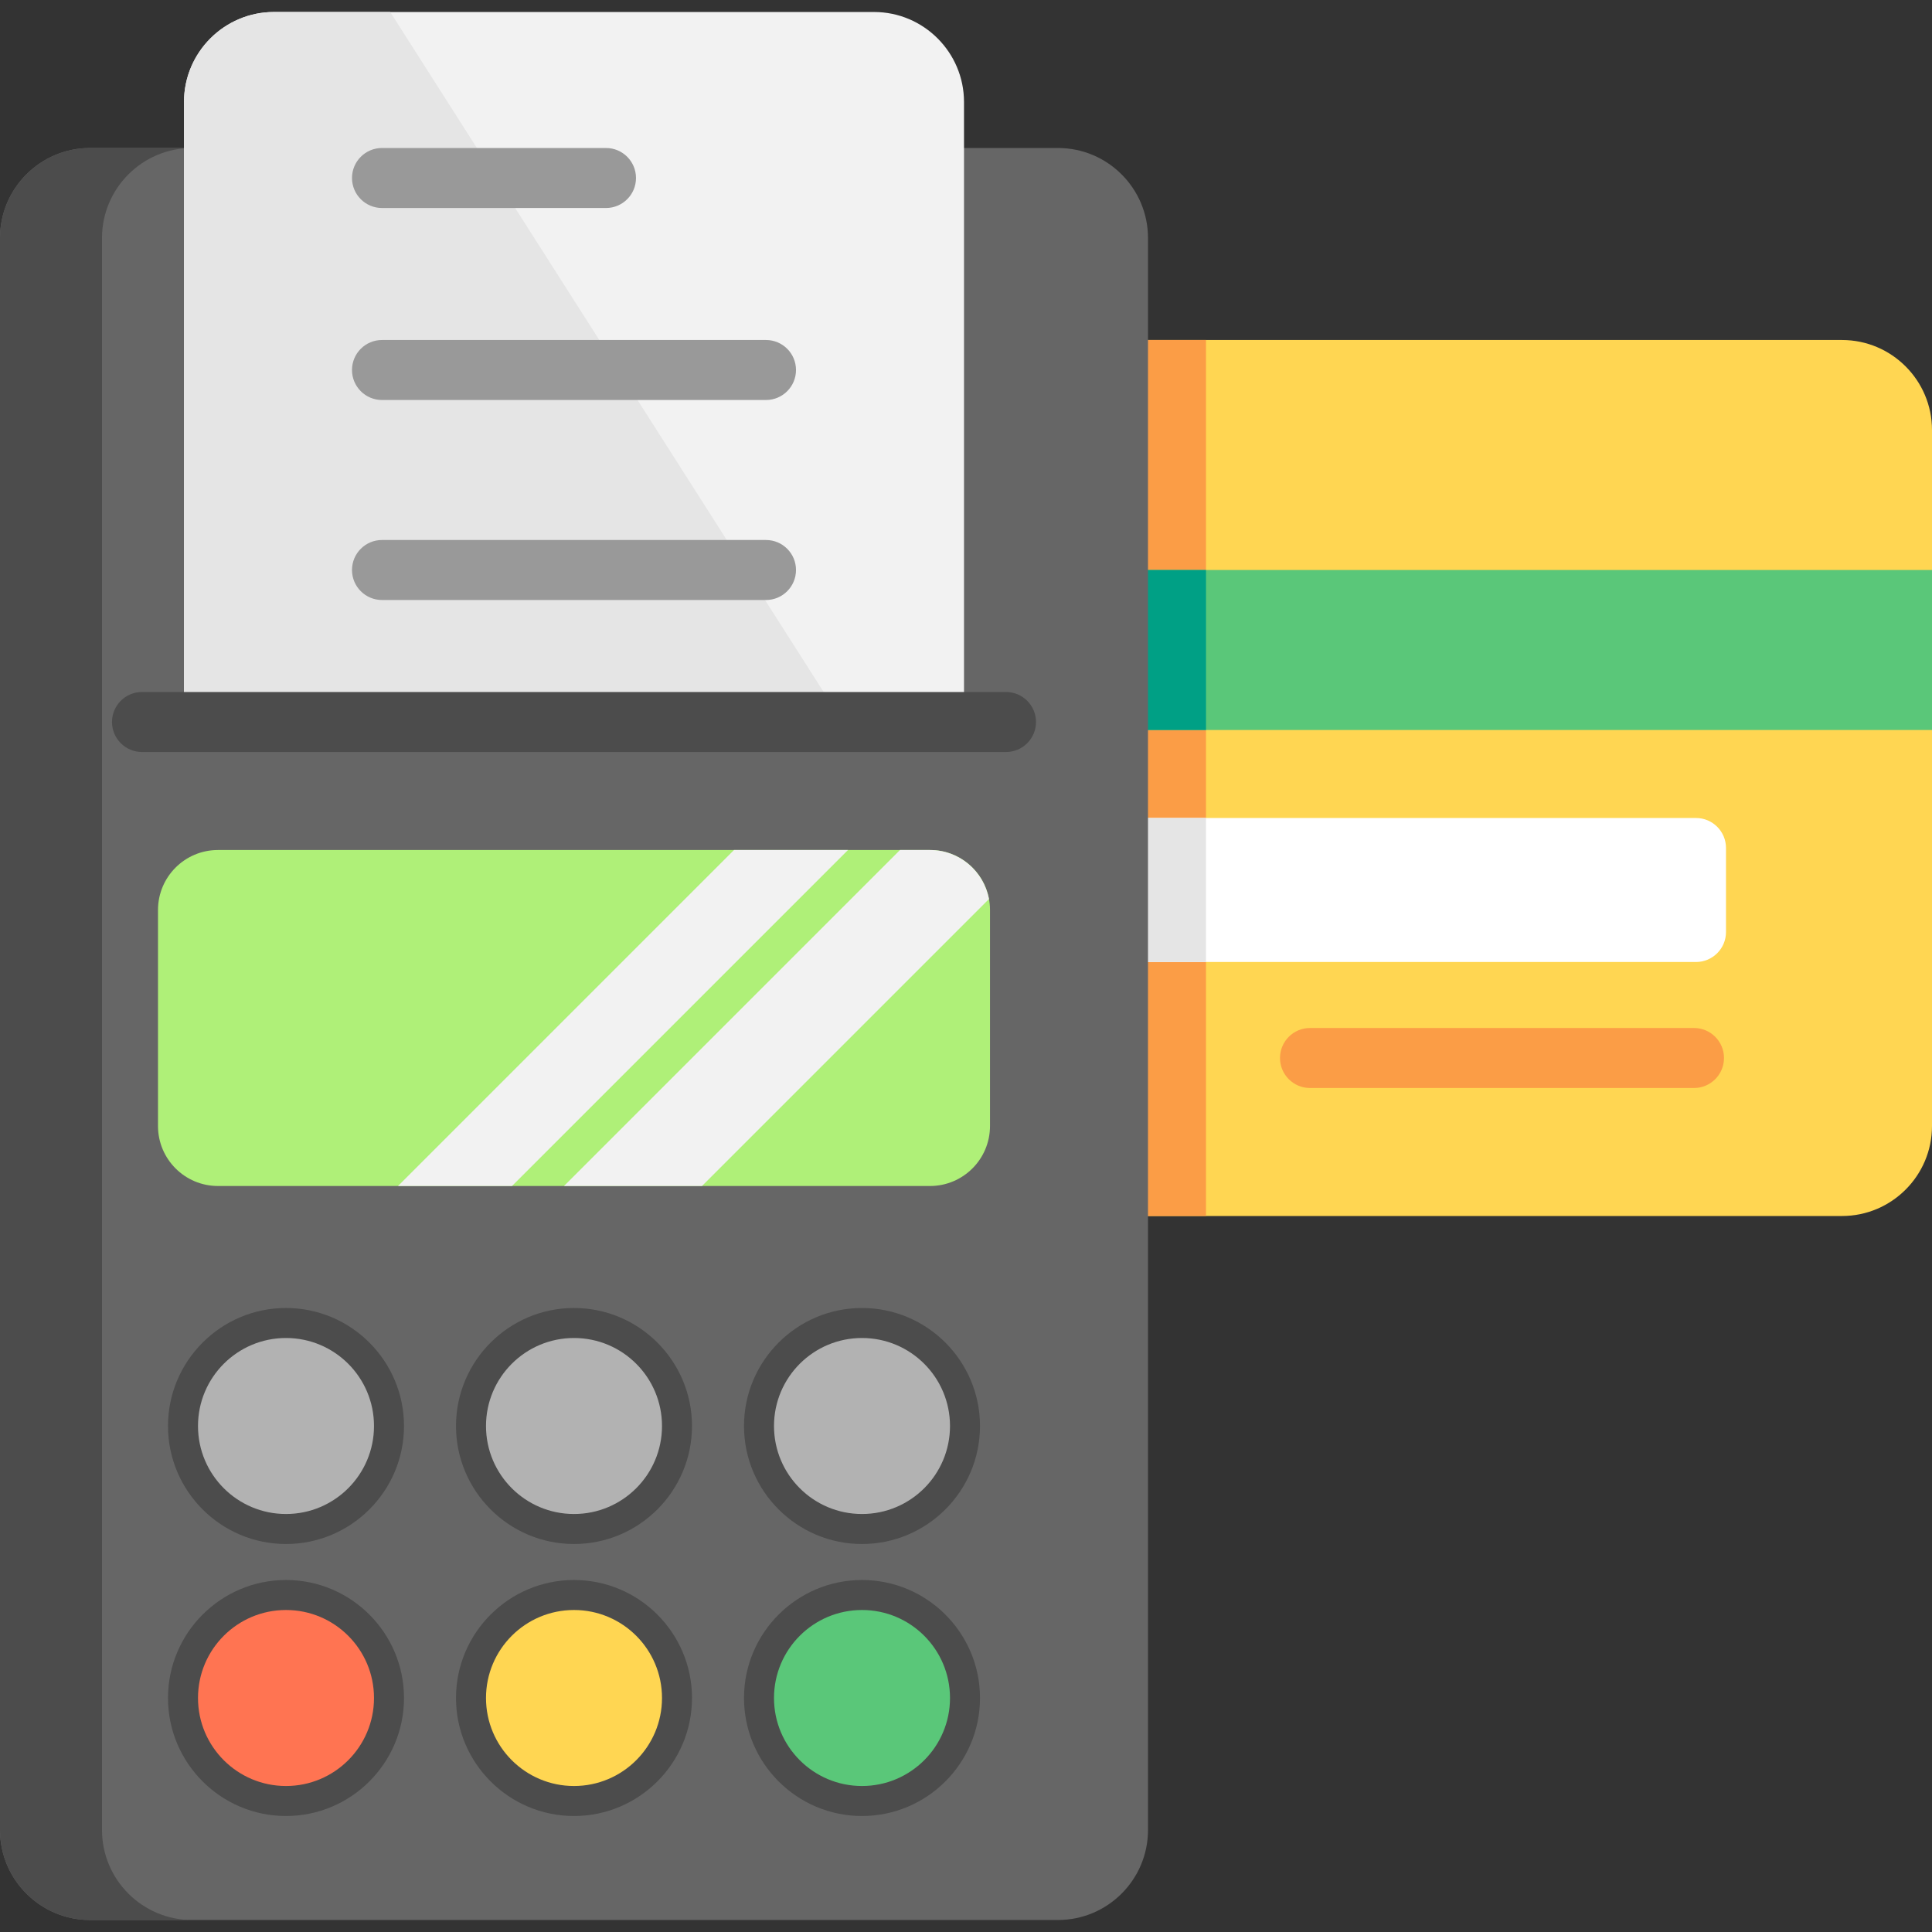 <?xml version="1.0" encoding="UTF-8"?> <!-- Generator: Adobe Illustrator 19.0.0, SVG Export Plug-In . SVG Version: 6.00 Build 0) --> <svg xmlns="http://www.w3.org/2000/svg" xmlns:xlink="http://www.w3.org/1999/xlink" id="Layer_1" x="0px" y="0px" viewBox="0 0 512 512" style="enable-background:new 0 0 512 512;" xml:space="preserve"><rect x="0" y="0" width="512" height="512" fill="#333333" stroke="none"/> <path style="fill:#FFD652;" d="M488.149,90.104H189.217c-13.152,0-23.851,10.699-23.851,23.851v184.447 c0,13.152,10.699,23.851,23.851,23.851h298.932c13.152,0,23.851-10.699,23.851-23.851V113.954 C512,100.803,501.301,90.104,488.149,90.104z"></path> <path style="fill:#FB9D46;" d="M189.217,90.104c-13.152,0-23.851,10.699-23.851,23.851v184.447 c0,13.152,10.699,23.851,23.851,23.851h130.385V90.104H189.217z"></path> <path style="fill:#FFFFFF;" d="M230.029,254.94h219.429c4.391,0,7.95-3.56,7.95-7.95v-22.261c0-4.391-3.56-7.95-7.95-7.95H230.029 c-4.391,0-7.95,3.56-7.95,7.95v22.261C222.079,251.38,225.638,254.94,230.029,254.94z"></path> <rect x="222.079" y="216.778" style="fill:#E5E5E5;" width="97.524" height="38.161"></rect> <rect x="173.317" y="151.056" style="fill:#5AC779;" width="338.683" height="42.402"></rect> <rect x="173.317" y="151.056" style="fill:#00A085;" width="146.286" height="42.402"></rect> <path style="fill:#FB9D46;" d="M448.928,288.331H347.164c-4.391,0-7.95-3.56-7.95-7.95s3.56-7.95,7.95-7.95h101.764 c4.391,0,7.95,3.56,7.95,7.95S453.318,288.331,448.928,288.331z"></path> <path style="fill:#666666;" d="M280.381,39.222H23.851C10.699,39.222,0,49.921,0,63.072v421.896 c0,13.152,10.699,23.851,23.851,23.851h256.53c13.152,0,23.851-10.699,23.851-23.851V63.072 C304.232,49.921,293.533,39.222,280.381,39.222z"></path> <path style="fill:#4C4C4C;" d="M27.031,484.969V63.072c0-13.152,10.699-23.851,23.851-23.851H23.851 C10.699,39.222,0,49.921,0,63.072v421.896c0,13.152,10.699,23.851,23.851,23.851h27.031C37.73,508.82,27.031,498.121,27.031,484.969 z"></path> <path style="fill:#AFF078;" d="M246.46,314.302H57.772c-8.781,0-15.901-7.119-15.901-15.901v-57.242 c0-8.781,7.119-15.901,15.901-15.901H246.46c8.781,0,15.901,7.119,15.901,15.901v57.242 C262.36,307.183,255.241,314.302,246.46,314.302z"></path> <g> <path style="fill:#F2F2F2;" d="M246.46,225.259h-7.95l-89.043,89.043h36.571l76.046-76.046 C260.717,230.863,254.249,225.259,246.46,225.259z"></path> <polygon style="fill:#F2F2F2;" points="194.518,225.259 105.474,314.302 135.685,314.302 224.729,225.259 "></polygon> </g> <g> <path style="fill:#4C4C4C;" d="M75.793,409.176c-17.243,0-31.271-14.029-31.271-31.271c0-17.243,14.029-31.271,31.271-31.271 s31.271,14.029,31.271,31.271C107.064,395.147,93.036,409.176,75.793,409.176z M75.793,362.534 c-8.475,0-15.371,6.896-15.371,15.371c0,8.475,6.896,15.371,15.371,15.371s15.371-6.896,15.371-15.371 C91.164,369.43,84.268,362.534,75.793,362.534z"></path> <path style="fill:#4C4C4C;" d="M228.439,409.176c-17.243,0-31.271-14.029-31.271-31.271c0-17.243,14.029-31.271,31.271-31.271 s31.271,14.029,31.271,31.271C259.71,395.147,245.682,409.176,228.439,409.176z M228.439,362.534 c-8.475,0-15.371,6.896-15.371,15.371c0,8.475,6.896,15.371,15.371,15.371c8.475,0,15.371-6.896,15.371-15.371 C243.81,369.43,236.914,362.534,228.439,362.534z"></path> <path style="fill:#4C4C4C;" d="M152.116,409.176c-17.243,0-31.271-14.029-31.271-31.271c0-17.243,14.029-31.271,31.271-31.271 c17.243,0,31.271,14.029,31.271,31.271C183.387,395.147,169.359,409.176,152.116,409.176z M152.116,362.534 c-8.475,0-15.371,6.896-15.371,15.371c0,8.475,6.896,15.371,15.371,15.371c8.475,0,15.371-6.896,15.371-15.371 C167.487,369.43,160.591,362.534,152.116,362.534z"></path> <path style="fill:#4C4C4C;" d="M75.793,481.259c-17.243,0-31.271-14.029-31.271-31.271c0-17.243,14.029-31.271,31.271-31.271 s31.271,14.029,31.271,31.271C107.064,467.23,93.036,481.259,75.793,481.259z M75.793,434.617c-8.475,0-15.371,6.896-15.371,15.371 c0,8.475,6.896,15.371,15.371,15.371s15.371-6.896,15.371-15.371C91.164,441.513,84.268,434.617,75.793,434.617z"></path> <path style="fill:#4C4C4C;" d="M228.439,481.259c-17.243,0-31.271-14.029-31.271-31.271c0-17.243,14.029-31.271,31.271-31.271 s31.271,14.029,31.271,31.271C259.71,467.23,245.682,481.259,228.439,481.259z M228.439,434.617 c-8.475,0-15.371,6.896-15.371,15.371c0,8.475,6.896,15.371,15.371,15.371c8.475,0,15.371-6.896,15.371-15.371 C243.81,441.513,236.914,434.617,228.439,434.617z"></path> <path style="fill:#4C4C4C;" d="M152.116,481.259c-17.243,0-31.271-14.029-31.271-31.271c0-17.243,14.029-31.271,31.271-31.271 c17.243,0,31.271,14.029,31.271,31.271C183.387,467.23,169.359,481.259,152.116,481.259z M152.116,434.617 c-8.475,0-15.371,6.896-15.371,15.371c0,8.475,6.896,15.371,15.371,15.371c8.475,0,15.371-6.896,15.371-15.371 C167.487,441.513,160.591,434.617,152.116,434.617z"></path> </g> <g> <circle style="fill:#B2B2B2;" cx="75.793" cy="377.905" r="23.321"></circle> <circle style="fill:#B2B2B2;" cx="228.439" cy="377.905" r="23.321"></circle> <circle style="fill:#B2B2B2;" cx="152.116" cy="377.905" r="23.321"></circle> </g> <circle style="fill:#FF7452;" cx="75.793" cy="449.988" r="23.321"></circle> <circle style="fill:#5AC779;" cx="228.439" cy="449.988" r="23.321"></circle> <circle style="fill:#FFD652;" cx="152.116" cy="449.988" r="23.321"></circle> <path style="fill:#F2F2F2;" d="M231.619,3.18H72.613c-13.152,0-23.851,10.699-23.851,23.851v170.137H255.47V27.031 C255.47,13.879,244.771,3.18,231.619,3.18z"></path> <path style="fill:#E5E5E5;" d="M103.412,3.18H72.613c-13.152,0-23.851,10.699-23.851,23.851v170.137h178.299L103.412,3.18z"></path> <path style="fill:#4C4C4C;" d="M266.6,199.288H37.631c-4.391,0-7.95-3.56-7.95-7.95s3.56-7.95,7.95-7.95H266.6 c4.391,0,7.95,3.56,7.95,7.95S270.991,199.288,266.6,199.288z"></path> <g> <path style="fill:#999999;" d="M160.596,55.122h-59.362c-4.391,0-7.95-3.56-7.95-7.95s3.56-7.95,7.95-7.95h59.362 c4.391,0,7.95,3.56,7.95,7.95S164.987,55.122,160.596,55.122z"></path> <path style="fill:#999999;" d="M202.998,106.004H101.234c-4.391,0-7.95-3.56-7.95-7.95c0-4.391,3.56-7.95,7.95-7.95h101.764 c4.391,0,7.95,3.56,7.95,7.95C210.948,102.445,207.389,106.004,202.998,106.004z"></path> <path style="fill:#999999;" d="M202.998,159.006H101.234c-4.391,0-7.95-3.56-7.95-7.95c0-4.391,3.56-7.95,7.95-7.95h101.764 c4.391,0,7.95,3.56,7.95,7.95C210.948,155.447,207.389,159.006,202.998,159.006z"></path> </g> <g> </g> <g> </g> <g> </g> <g> </g> <g> </g> <g> </g> <g> </g> <g> </g> <g> </g> <g> </g> <g> </g> <g> </g> <g> </g> <g> </g> <g> </g> </svg> 